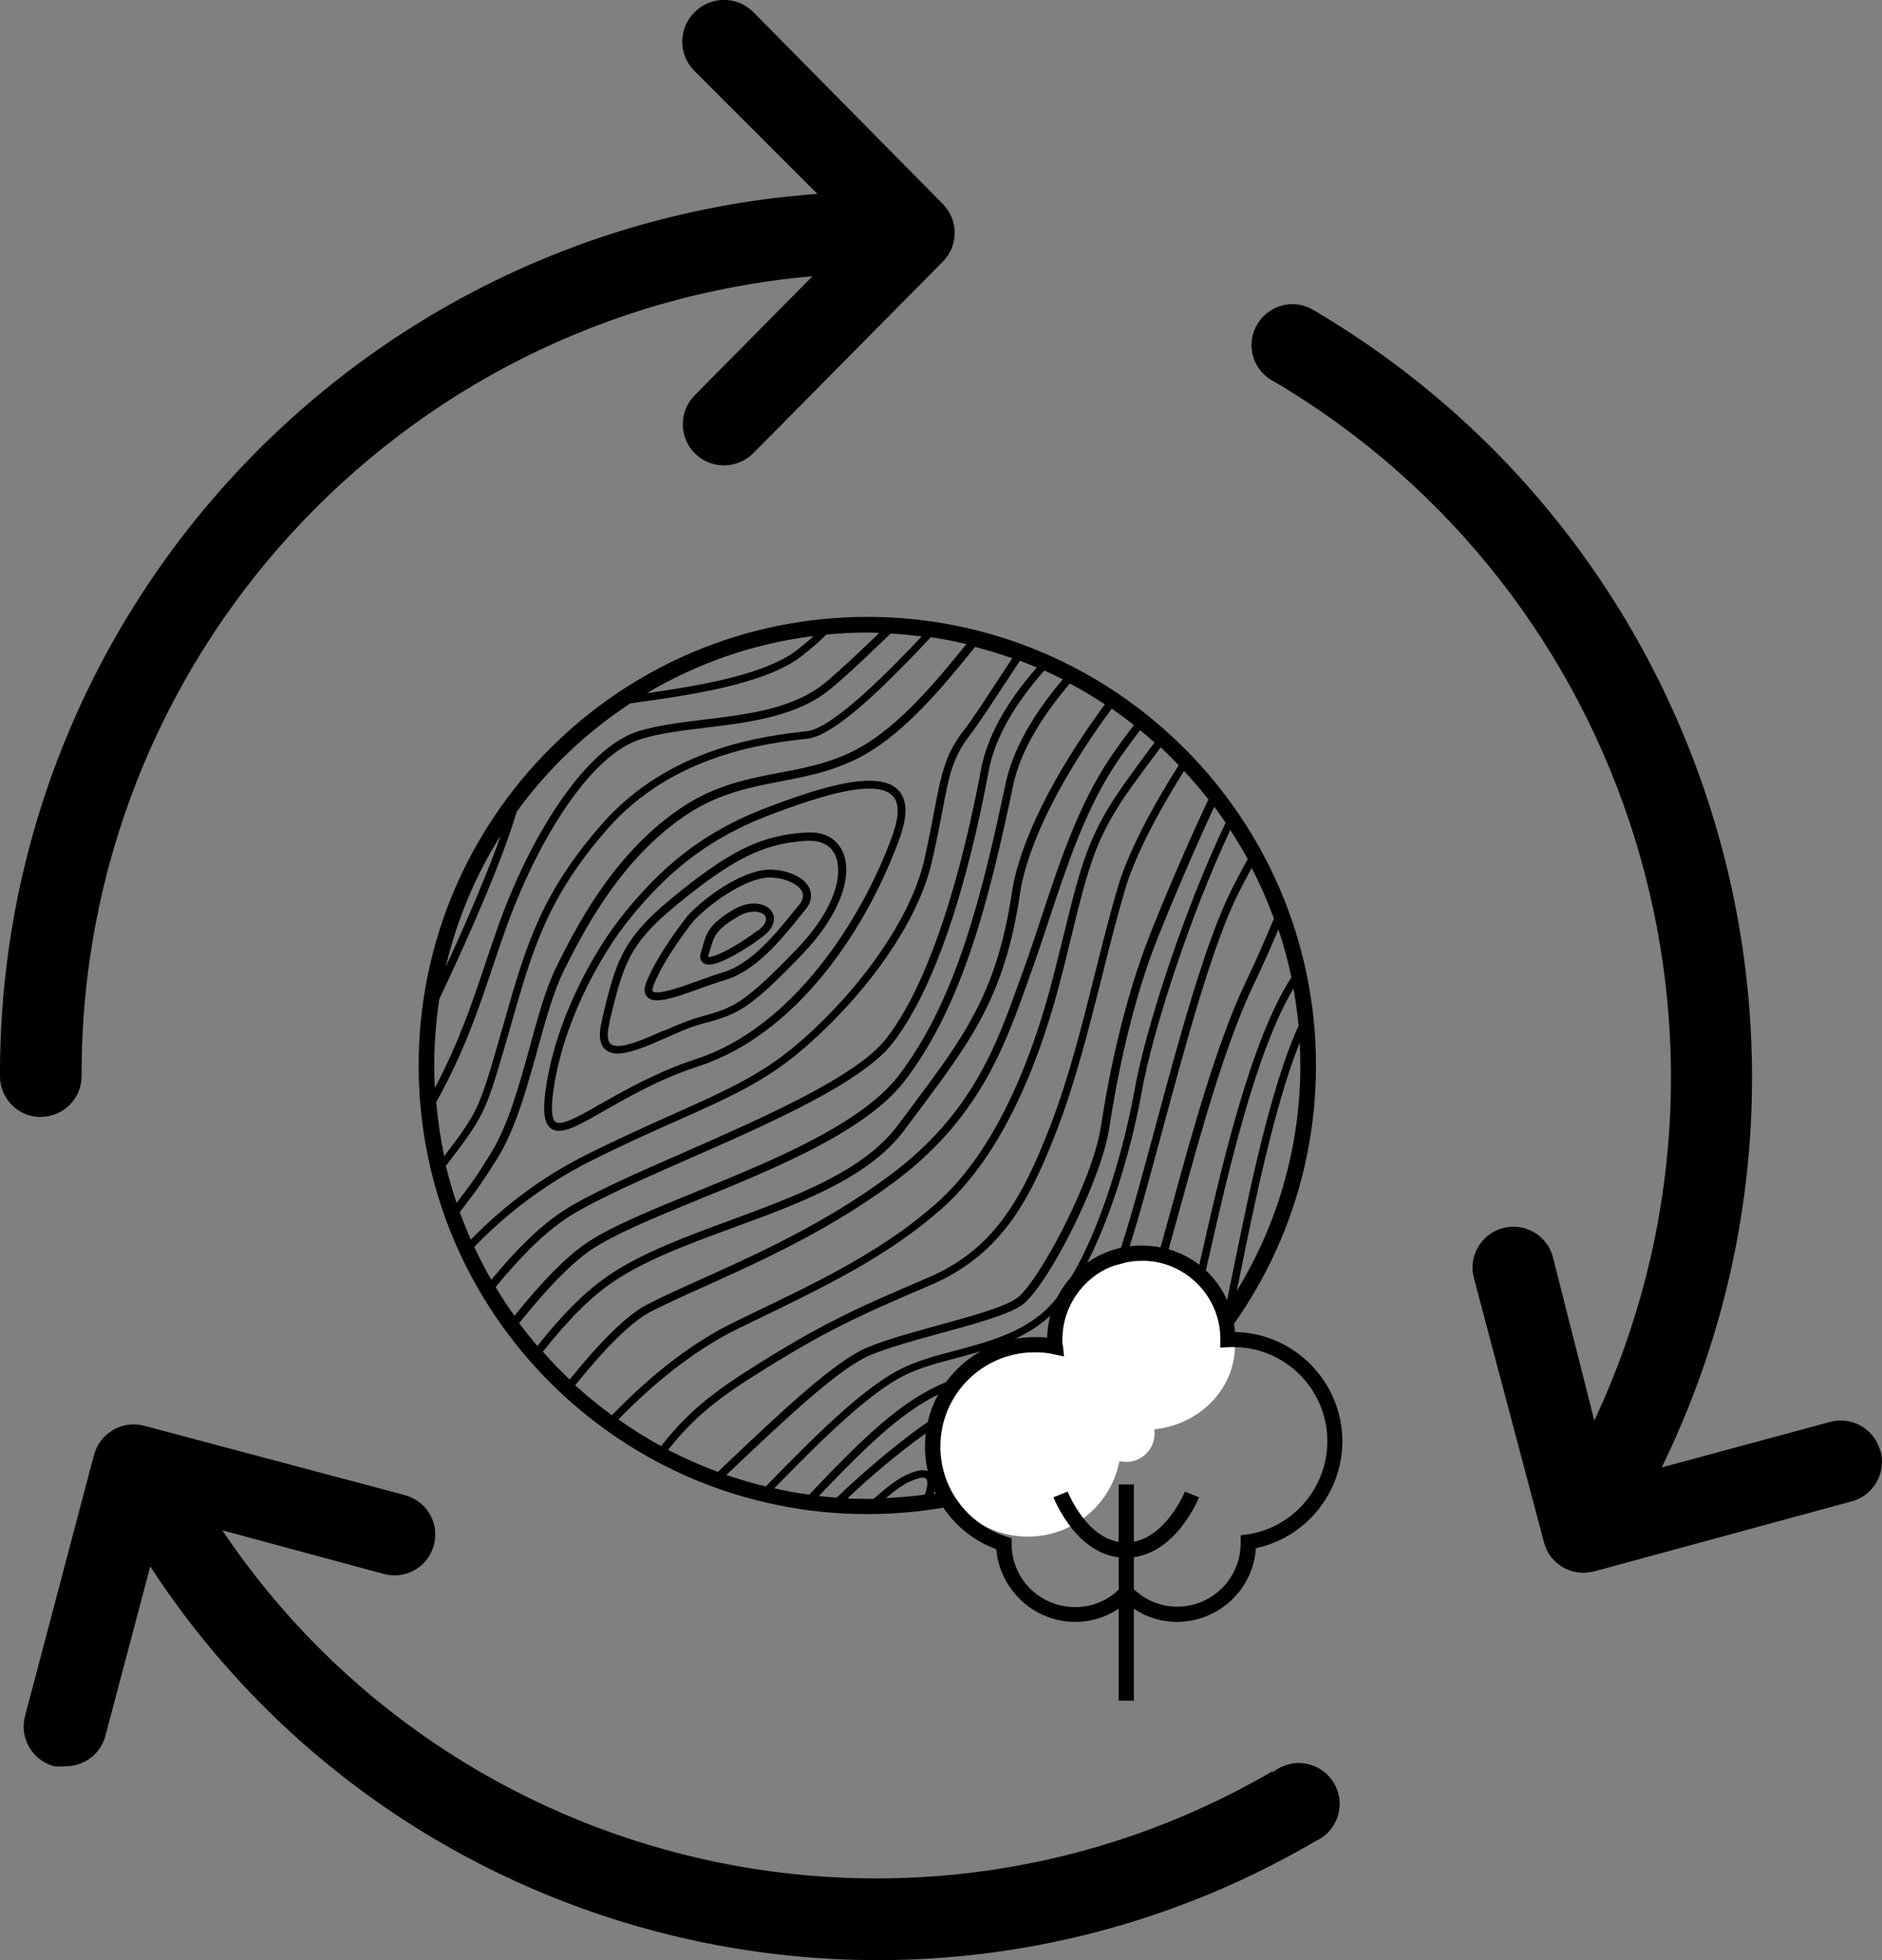 <?xml version="1.0" encoding="UTF-8"?><svg id="a" xmlns="http://www.w3.org/2000/svg" viewBox="0 0 92.7 96.56"><rect x="0" y="0" width="92.7" height="96.56" fill="#808080" stroke="none"/><defs><style>.c{fill:#fff;}</style></defs><g id="b"><g><path d="M38.08,45.05c-.11-.33-.48-.54-.94-.54-.33,0-.68,.11-1.01,.3-1.23,.74-1.33,1.13-1.57,1.99l-.04,.13c-.05,.18-.04,.33,.05,.44,.05,.07,.15,.15,.35,.15,.61,0,1.92-.83,2.65-1.38,.64-.48,.57-.92,.52-1.09h-.01Zm-.75,.78c-.94,.72-2.03,1.31-2.41,1.31h-.04s0-.05,.02-.09l.04-.13c.23-.83,.31-1.11,1.4-1.76,.34-.21,.63-.25,.81-.25,.29,0,.52,.11,.57,.28,.06,.18-.09,.43-.39,.66v-.02Z"/><path d="M39.34,45.22c.12-.14,.22-.28,.32-.39,.37-.45,.32-.83,.21-1.07-.28-.61-1.19-.92-1.95-.92-1.19,0-2.98,1.14-4.04,2.26-.06,.08-1.48,1.86-2.04,3.28-.12,.3-.12,.52,0,.68,.1,.15,.28,.22,.53,.22,.5,0,1.31-.29,2.16-.6,.41-.15,.84-.3,1.21-.41,1.49-.44,2.76-2.01,3.6-3.05h0Zm-4.95,3.1c-.78,.28-1.59,.57-2.03,.57-.13,0-.19-.03-.21-.05-.02-.03-.02-.14,.05-.32,.53-1.36,1.96-3.16,1.97-3.16,.97-1.02,2.68-2.13,3.74-2.13,.7,0,1.42,.31,1.6,.7,.09,.2,.04,.42-.15,.65-.1,.12-.21,.25-.33,.4-.81,1-2.03,2.51-3.41,2.92-.38,.11-.81,.27-1.23,.42Z"/><path d="M34.81,50.38c1.48-.43,2.04-.58,4.72-3.38,1.74-1.81,2.52-3.77,1.99-5.01-.29-.67-.91-1.03-1.78-.98-2.23,.12-3.8,.89-6.69,3.27-2.46,2.03-2.73,3.17-3.4,5.95v.05c-.16,.63-.13,1.06,.08,1.33,.15,.19,.38,.29,.69,.29,.63,0,1.54-.4,2.42-.79,.54-.24,1.06-.47,1.49-.6,.17-.05,.32-.09,.47-.14h.01Zm-2.12,.39c-.84,.37-1.71,.76-2.26,.76-.19,0-.31-.05-.39-.14-.09-.11-.17-.38-.02-1v-.05c.67-2.77,.92-3.8,3.28-5.74,2.82-2.32,4.33-3.06,6.46-3.18h.13c.62,0,1.06,.26,1.27,.75,.35,.83,.06,2.53-1.92,4.59-2.61,2.72-3.14,2.87-4.55,3.28-.15,.04-.31,.09-.48,.14-.45,.14-.98,.37-1.53,.61v-.02Z"/><path d="M34.4,52.53c4.91-1.6,8.34-6.86,9.92-11.26,.36-1.01,.37-1.73,.04-2.21-.28-.4-.8-.6-1.54-.6-1.35,0-3.26,.65-4.96,1.29-3.54,1.33-5.46,3.24-7.01,5.11-1.71,2.06-3.6,5.65-4,9.05-.1,.84-.04,1.33,.19,1.59,.12,.14,.29,.21,.5,.21,.5,0,1.23-.42,2.24-1,1.15-.66,2.74-1.57,4.62-2.18Zm-6.86,2.79c-.12,0-.18-.04-.21-.08-.15-.16-.18-.6-.1-1.29,.39-3.31,2.24-6.83,3.91-8.84,1.51-1.82,3.39-3.69,6.85-4.99,1.67-.63,3.55-1.27,4.83-1.27,.61,0,1.02,.15,1.22,.44,.26,.36,.23,.99-.08,1.86-1.48,4.11-4.9,9.47-9.67,11.02-1.92,.63-3.52,1.54-4.7,2.21-.92,.53-1.65,.94-2.05,.94h0Z"/><path d="M42.72,30.39c-12.19,0-22.1,9.91-22.1,22.1s9.91,22.1,22.1,22.1,22.1-9.91,22.1-22.1-9.91-22.1-22.1-22.1Zm-2.64,.94c-.23,.22-.45,.4-.78,.66-1.55,1.23-4.77,1.78-7.44,2.16,2.47-1.47,5.25-2.45,8.23-2.82h-.01Zm-15.41,9.82c-.65,1.84-1.67,4.22-2.71,6.47,.55-2.33,1.47-4.51,2.71-6.47Zm-3.28,11.34c0-1.12,.09-2.21,.25-3.28,1.51-3.17,3.15-6.96,3.81-9.22,1.52-2.1,3.42-3.91,5.6-5.34,2.85-.39,6.68-.93,8.48-2.36,.5-.4,.75-.61,1.17-1.03,.66-.06,1.33-.1,2.01-.1,.2,0,.4,.01,.6,.02-.07,.07-.15,.14-.21,.2-.87,.83-1.61,1.55-2.44,2.24-1.55,1.29-3.8,1.57-5.98,1.83-1.16,.14-2.26,.28-3.2,.56-2.74,.83-5.46,5.43-6.94,9.61-.22,.63-.43,1.24-.63,1.84-.67,2.01-1.32,3.91-2.49,6.14-.02-.37-.03-.75-.03-1.12h0Zm.08,1.84c1.38-2.48,2.08-4.55,2.81-6.73,.2-.59,.4-1.2,.63-1.83,1.45-4.09,4.07-8.58,6.69-9.37,.91-.28,1.99-.41,3.14-.55,2.23-.27,4.54-.56,6.18-1.92,.83-.69,1.59-1.42,2.46-2.25,.16-.15,.32-.31,.49-.47,.52,.03,1.02,.08,1.53,.14-1.52,1.62-4.37,4.53-5.65,4.67-2.03,.23-6.78,.76-10.13,4.61-2.99,3.43-3.72,5.97-4.81,9.8-.11,.37-.22,.75-.33,1.15-.88,3.02-.99,3.26-2.6,5.38-.18-.86-.31-1.73-.39-2.62h-.02Zm.5,3.1c1.83-2.41,1.92-2.55,2.86-5.76,.12-.4,.22-.78,.33-1.15,1.08-3.78,1.8-6.28,4.73-9.65,3.25-3.73,7.9-4.26,9.88-4.48,1.08-.12,2.97-1.67,6.08-5,.59,.09,1.18,.2,1.75,.34-1.36,1.69-2.98,3.63-4.74,4.79-1.49,.98-2.94,1.26-4.47,1.55-1.55,.3-3.14,.6-4.78,1.69-3.11,2.07-4.97,5.33-6.23,7.93-.5,1.02-.88,2.4-1.28,3.87-.53,1.93-1.09,3.94-1.95,5.3l-.42,.67c-.25,.4-.55,.82-.89,1.27-.1,.12-.21,.28-.35,.46-.2-.6-.38-1.21-.53-1.83h.01Zm.68,2.28c.21-.28,.37-.49,.5-.66,.35-.45,.65-.89,.91-1.3l.42-.66c.89-1.41,1.46-3.44,2-5.4,.4-1.45,.78-2.82,1.26-3.8,1.25-2.56,3.07-5.75,6.1-7.77,1.57-1.04,3.13-1.34,4.63-1.63s3.06-.59,4.61-1.61c1.86-1.22,3.55-3.27,4.95-5.01,.62,.16,1.23,.35,1.83,.56-.17,.26-.35,.53-.52,.79-.73,1.12-1.42,2.19-1.89,2.79-.91,1.18-1.09,2.16-1.43,3.93-.13,.68-.28,1.46-.49,2.41-.76,3.32-3.78,7.04-6.44,9.24-1.71,1.41-3.43,2.18-5.82,3.25-1.25,.56-2.67,1.19-4.37,2.04-2.13,1.06-4.04,2.48-5.71,4.19-.19-.44-.37-.89-.54-1.34v-.02Zm.71,1.72c1.66-1.72,3.58-3.15,5.71-4.22,1.69-.85,3.1-1.48,4.35-2.03,2.42-1.08,4.16-1.86,5.91-3.31,2.51-2.08,5.74-5.81,6.58-9.45,.22-.97,.37-1.74,.5-2.43,.32-1.71,.5-2.66,1.35-3.76,.48-.62,1.17-1.69,1.91-2.82,.19-.29,.38-.58,.57-.86,.28,.11,.56,.22,.83,.33-1.55,1.78-2.46,3.45-2.76,5.08-.53,2.86-2.03,9.86-4.67,13.22-1.46,1.86-5.99,3.85-9.99,5.61-2.31,1.01-4.49,1.97-5.78,2.78-1.12,.7-2.35,1.87-3.67,3.48-.3-.53-.58-1.07-.84-1.62h0Zm1.05,1.98c1.33-1.63,2.56-2.81,3.67-3.51,1.27-.79,3.43-1.75,5.73-2.76,4.04-1.77,8.62-3.79,10.14-5.73,2.59-3.31,4.08-9.81,4.74-13.39,.29-1.59,1.2-3.22,2.75-4.99,.31,.14,.61,.29,.91,.44-1.53,1.8-2.48,3.53-2.82,5.14-1.16,5.47-2.43,10.68-5.27,14.38-1.84,2.39-6.17,4.17-10,5.73-2.27,.93-4.23,1.73-5.42,2.55-.97,.67-2.12,1.84-3.5,3.55-.33-.46-.64-.93-.93-1.42h0Zm1.17,1.76c1.39-1.73,2.53-2.9,3.48-3.56,1.15-.79,3.19-1.63,5.34-2.51,3.87-1.58,8.26-3.38,10.16-5.85,2.89-3.76,4.18-9.03,5.34-14.54,.33-1.57,1.28-3.26,2.8-5.04,.59,.32,1.17,.66,1.72,1.03-2.54,3.45-4.21,6.81-4.58,9.28-.73,4.91-2.37,7.11-4.86,10.44-.24,.32-.48,.65-.74,.99-1.69,2.29-5.03,3.51-8.25,4.7-2.25,.83-4.38,1.61-6.02,2.73-1.11,.76-2.24,1.87-3.5,3.47-.31-.37-.61-.74-.9-1.13h.01Zm1.16,1.42c1.26-1.59,2.36-2.7,3.46-3.44,1.61-1.09,3.71-1.86,5.94-2.68,3.28-1.2,6.68-2.45,8.43-4.83,.25-.34,.5-.67,.74-.99,2.52-3.38,4.19-5.61,4.93-10.62,.36-2.41,2.01-5.72,4.52-9.12,.37,.26,.74,.53,1.09,.81-.49,.64-.9,1.21-1.22,1.69-1.53,2.31-2.46,5.11-3.35,7.83-.29,.87-.56,1.69-.85,2.49l-.19,.53c-1.17,3.27-2.37,6.66-6.49,9.7-3.17,2.34-6.49,3.83-9.15,5.03-1,.45-1.94,.87-2.73,1.28-.95,.49-2.23,1.73-3.81,3.69-.46-.44-.9-.89-1.32-1.37h0Zm1.6,1.64c1.55-1.92,2.8-3.14,3.71-3.61,.78-.4,1.71-.82,2.71-1.27,2.68-1.21,6.02-2.71,9.22-5.07,4.22-3.11,5.5-6.71,6.63-9.88l.19-.53c.29-.81,.58-1.67,.85-2.5,.89-2.69,1.81-5.48,3.31-7.74,.31-.47,.72-1.03,1.2-1.66,.24,.2,.48,.4,.71,.61-.54,.71-1.05,1.41-1.46,1.99-1.8,2.53-2.16,4-3.03,7.54-.12,.5-.26,1.05-.41,1.66-1.36,5.4-3.33,9.28-5.86,11.52-2.58,2.29-5.68,3.79-8.97,5.37l-.91,.44c-2.05,.99-4.09,2.55-6.09,4.62-.63-.46-1.23-.95-1.8-1.47v-.02Zm2.12,1.7c1.95-2.01,3.95-3.53,5.94-4.5l.91-.44c3.31-1.6,6.43-3.11,9.06-5.43,2.59-2.3,4.61-6.24,5.98-11.72,.15-.6,.29-1.15,.41-1.66,.88-3.59,1.21-4.94,2.97-7.41,.41-.57,.91-1.25,1.44-1.95,.31,.28,.6,.58,.89,.88-1.48,2.33-2.54,4.45-3,6-.38,1.3-.74,2.71-1.11,4.2-.65,2.6-1.33,5.28-2.21,7.55-1.48,3.83-2.89,6.16-6.09,7.52-3.4,1.45-5.2,2.24-8.84,4.56-2.29,1.46-3.25,2.46-4.25,3.71-.73-.4-1.42-.84-2.1-1.31h0Zm2.45,1.49c.96-1.19,1.9-2.16,4.1-3.56,3.61-2.3,5.4-3.09,8.78-4.53,3.66-1.56,5.02-4.42,6.3-7.74,.88-2.29,1.56-4.99,2.22-7.6,.37-1.49,.73-2.9,1.11-4.18,.44-1.5,1.47-3.55,2.9-5.83,.42,.45,.82,.92,1.2,1.4-1.1,2.35-2.18,4.9-2.84,6.57-1.33,3.34-2.07,7.03-2.45,9.53-.41,2.72-3.11,7.73-4.14,8.47-.62,.44-2.24,.89-3.81,1.32-1.26,.35-2.57,.7-3.53,1.1-1.6,.65-4.16,3.07-7.39,6.14-.85-.31-1.66-.68-2.46-1.09h.01Zm2.87,1.24c3.13-2.97,5.61-5.3,7.13-5.92,.94-.38,2.23-.74,3.49-1.08,1.68-.46,3.26-.89,3.94-1.37,1.21-.86,3.89-6.05,4.3-8.73,.38-2.49,1.1-6.15,2.42-9.45,.65-1.62,1.69-4.08,2.75-6.37,.19,.26,.38,.52,.56,.79-2.04,4.27-3.95,10.15-4.49,13.19-.71,3.92-2.38,8.99-4.4,10.84-1.22,1.12-2.84,1.55-4.4,1.97-.99,.26-1.93,.51-2.73,.92-1.71,.87-3.89,2.94-6.63,5.78-.65-.16-1.29-.35-1.92-.56h-.02Zm2.36,.66c2.63-2.72,4.74-4.71,6.36-5.54,.77-.39,1.69-.64,2.66-.89,1.61-.43,3.27-.87,4.56-2.06,2.08-1.92,3.81-7.08,4.52-11.06,.53-2.96,2.37-8.65,4.36-12.88,.3,.47,.59,.94,.86,1.43-.3,.54-.57,1.06-.8,1.51-1.3,2.59-2.62,7.48-3.78,11.79-.8,2.96-1.55,5.75-2.15,7.21-1.14,2.78-3.75,3.69-6.27,4.57-.62,.21-1.26,.44-1.85,.68-2.21,.91-4.06,2.71-6.75,5.55-.58-.08-1.16-.18-1.72-.31h0Zm7.43,.31c-.63,.08-1.28,.14-1.93,.17,.71-.6,1.09-.82,1.59-.97,.09-.03,.31-.08,.39,.02,.08,.09,.09,.35-.06,.77h.01Zm.42-.04c.12-.44,.11-.77-.07-.97-.1-.11-.33-.28-.8-.14-.68,.2-1.17,.55-2.09,1.36h-.3c-.33,0-.66-.01-.99-.02,2.23-2.13,5.64-4.73,6.4-4.46,.03,.01,.08,.03,.1,.17,.09,1.05-.23,2.51-.81,3.79-.47,.11-.95,.2-1.43,.28h0Zm3.46-.85c-.51,.17-1.03,.33-1.56,.46,.53-1.27,.81-2.67,.72-3.71-.03-.34-.23-.46-.35-.5-1.22-.44-5.45,3.25-7.05,4.79-.29-.02-.59-.05-.88-.08,2.55-2.67,4.34-4.39,6.42-5.25,.58-.24,1.19-.45,1.83-.67,2.61-.91,5.3-1.85,6.5-4.79,.61-1.48,1.36-4.29,2.16-7.25,1.16-4.29,2.47-9.16,3.75-11.72,.19-.38,.42-.81,.66-1.26,.42,.8,.78,1.63,1.1,2.49-.47,1.12-.9,2.11-1.38,3.11-1.43,2.99-2.66,7.48-3.65,11.08-.58,2.1-1.07,3.92-1.46,4.87-.58,1.42-1.68,2.1-2.85,2.83-.9,.56-1.84,1.14-2.56,2.09-.76,1-1.02,2-1.3,3.06-.04,.15-.08,.3-.12,.45h.02Zm.44-.15l.06-.21c.28-1.07,.52-1.99,1.23-2.92,.68-.89,1.58-1.45,2.46-2,1.17-.73,2.38-1.48,3-3.02,.4-.98,.9-2.8,1.48-4.91,.99-3.59,2.21-8.06,3.63-11.02,.42-.88,.81-1.76,1.22-2.72,.26,.77,.47,1.55,.64,2.36-2.02,3.09-3.49,9.52-4.46,13.82-.38,1.67-.68,2.99-.92,3.73-.56,1.74-1.7,2.26-3.14,2.93-.75,.35-1.6,.74-2.47,1.36-1.12,.79-1.52,1.46-1.79,2.25-.31,.13-.62,.25-.94,.36h0Zm10.44-8.08c-2.24,3.26-5.35,5.88-9.01,7.49,.25-.59,.65-1.11,1.52-1.72,.84-.6,1.67-.98,2.41-1.32,1.47-.68,2.73-1.26,3.34-3.16,.24-.76,.55-2.08,.93-3.76,.93-4.11,2.31-10.19,4.19-13.34,.11,.61,.2,1.22,.25,1.84-1.37,2.97-2.46,8.31-3.19,11.9-.17,.83-.31,1.53-.43,2.08h-.01Zm.81-2.01c.63-3.11,1.65-8.09,2.88-11.14,.02,.37,.03,.75,.03,1.12,0,4.07-1.15,7.87-3.13,11.11,.07-.34,.14-.69,.22-1.09Z"/></g><path d="M2.01,55.03C.9,55.03,0,54.13,0,53.02-.07,30.21,17.51,11.22,40.26,9.55l-6.04-6.04c-.81-.79-.82-2.09-.02-2.9s2.09-.82,2.9-.02l9.34,9.46c.78,.79,.78,2.05,0,2.84l-9.34,9.44c-.79,.79-2.07,.8-2.87,.01-.79-.79-.8-2.07-.01-2.87h0l5.8-5.86C19.6,15.39,3.96,32.52,4.02,53.01c0,1.11-.9,2.01-2.01,2.01h0Zm60.68,32.22c-17.67,10.31-40.32,5.12-51.74-11.86l7.89,2.13c1.06,.33,2.19-.27,2.51-1.33,.33-1.06-.27-2.19-1.33-2.51-.04-.01-.09-.03-.13-.04l-12.78-3.4c-.52-.14-1.07-.07-1.53,.2-.47,.27-.81,.71-.95,1.23l-3.4,12.88c-.28,1.07,.36,2.17,1.43,2.46,.17,.02,.35,.02,.52,0,.94,.03,1.77-.59,2.01-1.49l2.21-8.35c12.46,19.1,37.72,25.05,57.4,13.53,1.01-.45,1.47-1.65,1.01-2.66s-1.65-1.47-2.66-1.01c-.17,.08-.33,.17-.47,.29v-.06h0Zm29.92-15.79c-.29-1.07-1.4-1.7-2.47-1.41h0l-8.29,2.24c10.03-20.55,2.58-45.37-17.11-56.99-.94-.6-2.18-.32-2.78,.62s-.32,2.18,.62,2.78c.05,.03,.1,.06,.15,.08,17.68,10.44,24.52,32.61,15.8,51.2l-2.01-7.93c-.22-1.09-1.28-1.8-2.37-1.58-1.09,.22-1.8,1.28-1.58,2.37l.06,.24,3.42,12.9c.28,1.08,1.38,1.72,2.46,1.43h.02l12.76-3.47c1.04-.33,1.63-1.43,1.33-2.48h-.01Z"/><circle class="c" cx="50.63" cy="71.11" r="4.59"/><ellipse class="c" cx="56.36" cy="66.28" rx="4.47" ry="4.16"/><circle class="c" cx="55.47" cy="70.62" r="1.4"/><path d="M57.98,79.9c-.93,0-1.8-.33-2.51-.93-.7,.6-1.58,.93-2.51,.93-2.03,0-3.71-1.58-3.89-3.58-2.11-.78-3.51-2.78-3.51-5.06,0-2.98,2.43-5.39,5.39-5.39,.2,0,.43,0,.63,.03,.05-2.51,2.11-4.54,4.64-4.54s4.44,1.88,4.61,4.26c2.93,.05,5.29,2.46,5.29,5.39,0,2.53-1.8,4.74-4.26,5.26-.13,2.03-1.83,3.63-3.89,3.63h.01Zm-2.51-1.98l.28,.28c.6,.6,1.38,.95,2.23,.95,1.73,0,3.13-1.4,3.13-3.13v-.38l.33-.05c2.26-.33,3.94-2.31,3.94-4.59,0-2.56-2.08-4.64-4.64-4.64h-.15l-.48,.03v-.43c0-2.13-1.75-3.86-3.89-3.86s-3.89,1.75-3.89,3.89c0,.1,0,.23,.03,.33l.05,.5-.5-.1c-.3-.08-.63-.1-.95-.1-2.56,0-4.64,2.08-4.64,4.64,0,2.03,1.3,3.81,3.26,4.44l.25,.08v.28c0,1.73,1.4,3.11,3.13,3.11,.85,0,1.65-.33,2.23-.95l.28-.28v-.02Z"/><path d="M55.45,76.74c-2.38,0-3.51-2.86-3.56-2.98l.7-.28s.98,2.51,2.86,2.51,2.91-2.48,2.91-2.51l.7,.28c-.05,.13-1.23,2.98-3.61,2.98h0Z"/><rect x="55.1" y="73.13" width=".75" height="10.65"/></g></svg>
